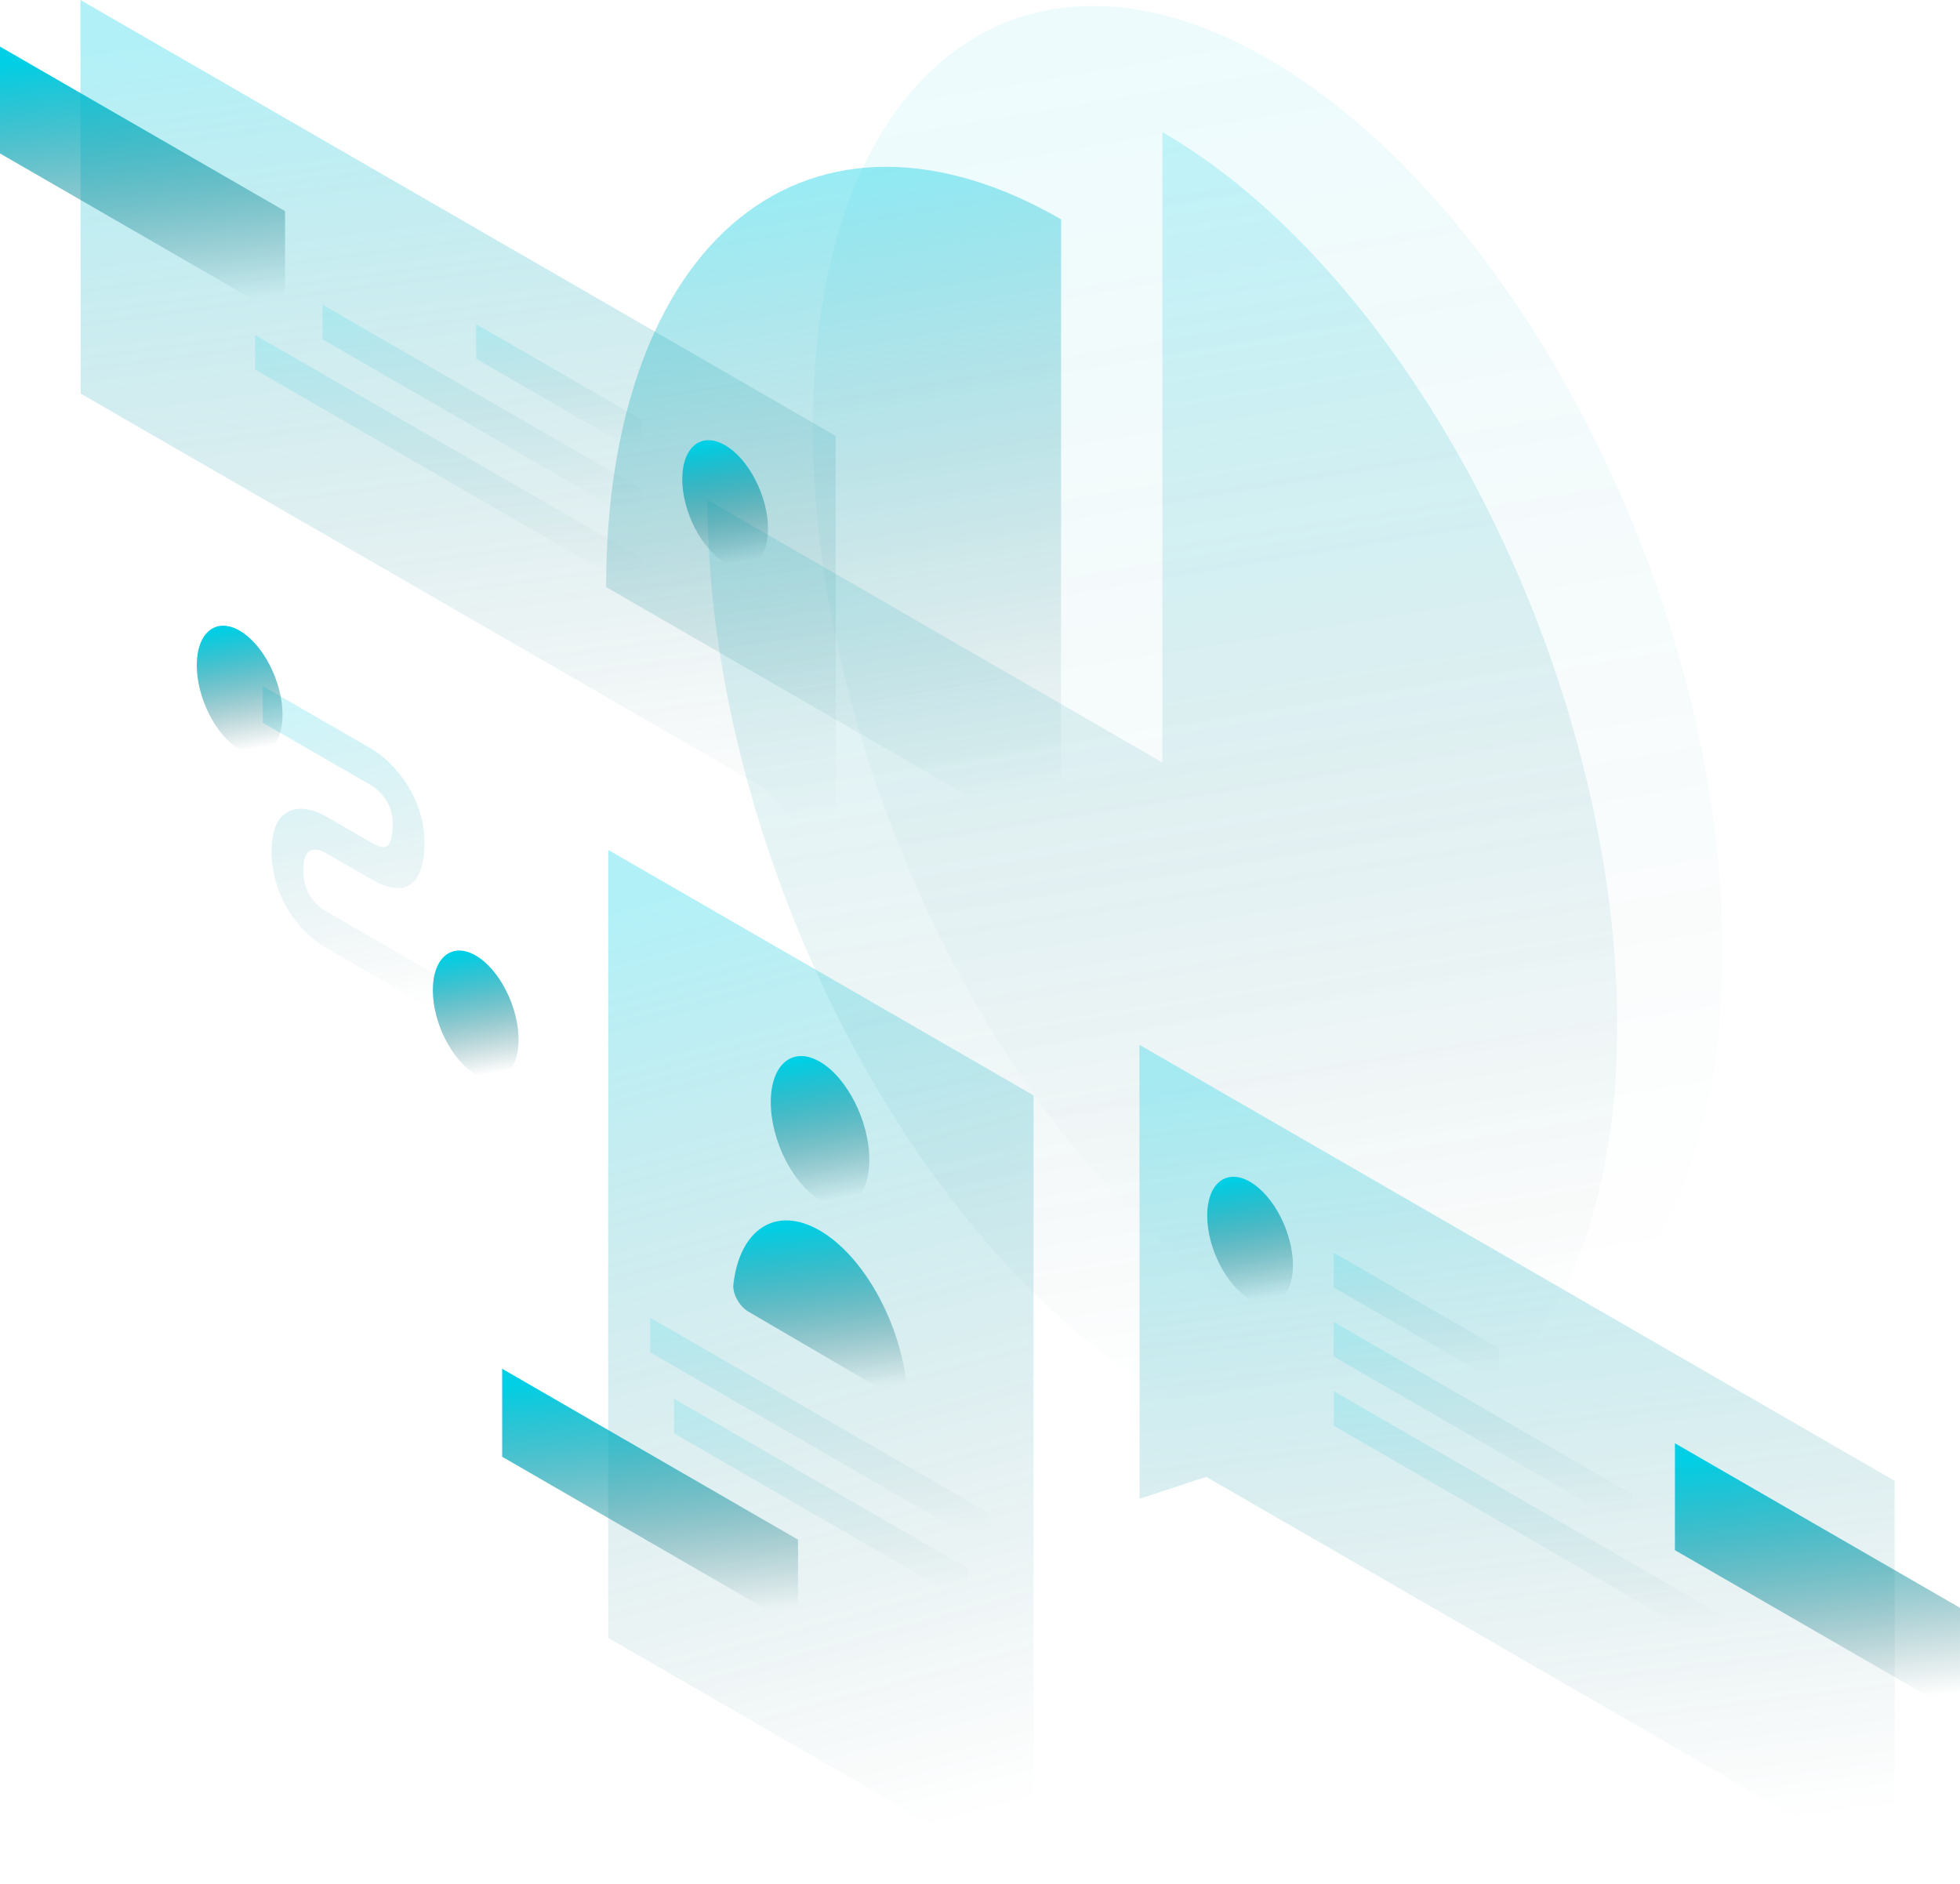 <svg width="1416" height="1361" viewBox="0 0 1416 1361" fill="none" xmlns="http://www.w3.org/2000/svg">
<path opacity="0.07" d="M1244.54 687.418C1244.52 938.902 1097.34 1057.84 915.845 953.075C734.346 848.308 587.226 559.513 587.244 308.03C587.281 56.546 734.438 -62.393 915.937 42.373C1097.44 147.121 1244.56 435.935 1244.54 687.418Z" fill="url(#paint0_linear_1164_1802)"/>
<path opacity="0.4" d="M766.582 158.451C723.421 133.534 680.682 120.644 640.804 120.516C600.925 120.387 564.695 133.02 534.167 157.681C503.639 182.341 479.437 218.571 462.917 264.281C446.397 309.99 437.89 364.298 437.89 424.107L766.527 613.802L766.582 158.451Z" fill="url(#paint1_linear_1164_1802)"/>
<path opacity="0.2" d="M511.109 361.127C511.091 451.189 530.361 550.345 566.463 646.072C602.565 741.799 653.884 829.789 713.932 898.912C773.979 968.036 840.058 1015.19 903.809 1034.43C967.56 1053.66 1026.12 1044.09 1072.09 1006.94C1118.05 969.796 1149.37 906.723 1162.06 825.701C1174.75 744.696 1168.26 649.372 1143.39 551.812C1118.53 454.251 1076.42 358.817 1022.36 277.593C968.331 196.368 904.781 132.984 839.783 95.471L839.728 550.822L511.109 361.127Z" fill="url(#paint2_linear_1164_1802)"/>
<path opacity="0.3" d="M603.714 314.923L58.118 0L58.265 284.322L555.713 571.448L603.879 642.79L603.714 314.923Z" fill="url(#paint3_linear_1164_1802)"/>
<path d="M0 110.873V33.664L205.939 152.53L205.921 229.739L0 110.873Z" fill="url(#paint4_linear_1164_1802)"/>
<path opacity="0.15" d="M463.475 303.17L343.931 234.157L343.949 259.166L463.493 328.179L463.475 303.17Z" fill="url(#paint5_linear_1164_1802)"/>
<path opacity="0.15" d="M463.488 353.17L233.053 220.168L233.071 245.177L463.506 378.179L463.488 353.17Z" fill="url(#paint6_linear_1164_1802)"/>
<path opacity="0.15" d="M463.525 403.169L184.337 242.022L184.355 267.031L463.543 428.178L463.525 403.169Z" fill="url(#paint7_linear_1164_1802)"/>
<path d="M492.897 346.203C492.916 369.635 506.795 396.642 523.902 406.507C541.009 416.389 554.87 405.388 554.852 381.956C554.833 358.524 540.954 331.516 523.847 321.652C506.74 311.788 492.897 322.77 492.897 346.203Z" fill="url(#paint8_linear_1164_1802)"/>
<path opacity="0.3" d="M823.174 754.817L1368.75 1069.74L1368.9 1354.06L871.45 1066.93L823.339 1082.7L823.174 754.817Z" fill="url(#paint9_linear_1164_1802)"/>
<path d="M1210.04 1119.89L1210.06 1042.68L1416 1161.54L1415.98 1238.75L1210.04 1119.89Z" fill="url(#paint10_linear_1164_1802)"/>
<path opacity="0.15" d="M963.486 905.017L1083.03 974.03L1083.05 999.039L963.505 930.026L963.486 905.017Z" fill="url(#paint11_linear_1164_1802)"/>
<path opacity="0.15" d="M963.518 955L1179.34 1079.57L1179.36 1104.58L963.536 980.009L963.518 955Z" fill="url(#paint12_linear_1164_1802)"/>
<path opacity="0.15" d="M963.547 1005L1242.73 1166.15L1242.75 1191.15L963.547 1030.01V1005Z" fill="url(#paint13_linear_1164_1802)"/>
<path d="M934.086 914.075C934.104 937.507 920.243 948.49 903.136 938.626C886.03 928.761 872.15 901.754 872.132 878.322C872.114 854.889 885.975 843.907 903.081 853.771C920.188 863.635 934.068 890.643 934.086 914.075Z" fill="url(#paint14_linear_1164_1802)"/>
<path opacity="0.3" d="M439.45 614.005L746.672 791.341L746.599 1360.63L439.377 1183.27L439.45 614.005Z" fill="url(#paint15_linear_1164_1802)"/>
<path opacity="0.15" d="M469.658 951.938L716.43 1094.37V1119.37L469.658 976.947V951.938Z" fill="url(#paint16_linear_1164_1802)"/>
<path opacity="0.15" d="M486.924 1010.46L699.152 1132.96V1157.97L486.942 1035.47L486.924 1010.46Z" fill="url(#paint17_linear_1164_1802)"/>
<path d="M576.525 1112.31L362.775 988.827L362.794 1052.41L576.544 1175.9L576.525 1112.31Z" fill="url(#paint18_linear_1164_1802)"/>
<path d="M628.053 837.783C628.053 865.341 612.102 878.377 592.447 866.899C572.773 855.421 556.84 823.775 556.84 796.217C556.84 768.66 572.791 755.624 592.447 767.102C612.12 778.579 628.053 810.226 628.053 837.783Z" fill="url(#paint19_linear_1164_1802)"/>
<path d="M592.412 889.066C560.711 870.566 534.455 887.875 529.835 927.79C529.028 934.721 534.29 943.851 540.671 947.574L644.154 1007.99C650.535 1011.71 655.797 1008.72 654.99 1000.86C650.369 955.549 624.114 907.585 592.412 889.066Z" fill="url(#paint20_linear_1164_1802)"/>
<path opacity="0.2" d="M268.28 567.416L189.843 522.146V495.652L268.28 540.922C274.679 544.625 283.957 552.143 291.951 563.62C300.495 575.905 306.674 591.453 306.674 608.431C306.674 627.06 301.888 637.749 292.886 640.756C284.397 643.598 274.404 638.739 268.28 635.2L236.029 616.59L235.864 616.48C233.113 614.793 228.676 613.235 225.229 614.225C222.351 615.05 219.105 617.91 219.105 628.27C219.105 638.629 222.333 644.936 225.046 648.768C228.383 653.48 232.747 656.854 235.515 658.266L235.845 658.431L334.525 715.398V741.892L236.487 685.31C229.74 681.79 220.022 674.382 211.625 662.538C202.439 649.612 196.15 633.22 196.15 615.032C196.15 596.862 202.439 587.676 211.46 585.091C219.839 582.67 229.575 586.191 236.34 590.28L268.262 608.706C272.901 611.383 276.384 612.52 278.658 611.75C280.418 611.163 283.718 608.67 283.718 595.175C283.718 586.466 280.913 580.782 278.254 576.95C275.046 572.348 270.865 568.901 268.28 567.416Z" fill="url(#paint21_linear_1164_1802)"/>
<path d="M204.119 516.407C204.119 540.114 190.24 551.317 173.133 541.434C156.026 531.57 142.165 504.342 142.165 480.635C142.165 456.928 156.045 445.725 173.151 455.608C190.258 465.49 204.119 492.7 204.119 516.407Z" fill="url(#paint22_linear_1164_1802)"/>
<path d="M374.638 751.095C374.638 774.802 360.758 786.005 343.67 776.123C326.563 766.258 312.702 739.031 312.702 715.324C312.702 691.616 326.582 680.414 343.688 690.296C360.777 700.179 374.638 727.388 374.638 751.095Z" fill="url(#paint23_linear_1164_1802)"/>
<defs>
<linearGradient id="paint0_linear_1164_1802" x1="869.774" y1="19.65" x2="1025.64" y2="949.463" gradientUnits="userSpaceOnUse">
<stop stop-color="#00CFE5"/>
<stop offset="1" stop-color="#004B53" stop-opacity="0"/>
</linearGradient>
<linearGradient id="paint1_linear_1164_1802" x1="579.174" y1="128.182" x2="657.06" y2="592.98" gradientUnits="userSpaceOnUse">
<stop stop-color="#00CFE5"/>
<stop offset="1" stop-color="#004B53" stop-opacity="0"/>
</linearGradient>
<linearGradient id="paint2_linear_1164_1802" x1="793.631" y1="110.215" x2="937.972" y2="1005.9" gradientUnits="userSpaceOnUse">
<stop stop-color="#00CFE5"/>
<stop offset="1" stop-color="#004B53" stop-opacity="0"/>
</linearGradient>
<linearGradient id="paint3_linear_1164_1802" x1="292.707" y1="9.991" x2="373.201" y2="622.079" gradientUnits="userSpaceOnUse">
<stop stop-color="#00CFE5"/>
<stop offset="1" stop-color="#004B53" stop-opacity="0"/>
</linearGradient>
<linearGradient id="paint4_linear_1164_1802" x1="88.52" y1="36.712" x2="108.487" y2="224.528" gradientUnits="userSpaceOnUse">
<stop stop-color="#00CFE5"/>
<stop offset="1" stop-color="#004B53" stop-opacity="0"/>
</linearGradient>
<linearGradient id="paint5_linear_1164_1802" x1="395.323" y1="235.619" x2="403.259" y2="326.001" gradientUnits="userSpaceOnUse">
<stop stop-color="#00CFE5"/>
<stop offset="1" stop-color="#004B53" stop-opacity="0"/>
</linearGradient>
<linearGradient id="paint6_linear_1164_1802" x1="332.11" y1="222.624" x2="343.76" y2="374.798" gradientUnits="userSpaceOnUse">
<stop stop-color="#00CFE5"/>
<stop offset="1" stop-color="#004B53" stop-opacity="0"/>
</linearGradient>
<linearGradient id="paint7_linear_1164_1802" x1="304.35" y1="244.916" x2="317.701" y2="424.252" gradientUnits="userSpaceOnUse">
<stop stop-color="#00CFE5"/>
<stop offset="1" stop-color="#004B53" stop-opacity="0"/>
</linearGradient>
<linearGradient id="paint8_linear_1164_1802" x1="519.528" y1="319.463" x2="533.941" y2="406.292" gradientUnits="userSpaceOnUse">
<stop stop-color="#00CFE5"/>
<stop offset="1" stop-color="#004B53" stop-opacity="0"/>
</linearGradient>
<linearGradient id="paint9_linear_1164_1802" x1="1057.75" y1="764.131" x2="1127.86" y2="1336.03" gradientUnits="userSpaceOnUse">
<stop stop-color="#00CFE5"/>
<stop offset="1" stop-color="#004B53" stop-opacity="0"/>
</linearGradient>
<linearGradient id="paint10_linear_1164_1802" x1="1298.57" y1="1045.72" x2="1318.54" y2="1233.54" gradientUnits="userSpaceOnUse">
<stop stop-color="#00CFE5"/>
<stop offset="1" stop-color="#004B53" stop-opacity="0"/>
</linearGradient>
<linearGradient id="paint11_linear_1164_1802" x1="1014.88" y1="906.478" x2="1022.82" y2="996.861" gradientUnits="userSpaceOnUse">
<stop stop-color="#00CFE5"/>
<stop offset="1" stop-color="#004B53" stop-opacity="0"/>
</linearGradient>
<linearGradient id="paint12_linear_1164_1802" x1="1056.29" y1="957.325" x2="1067.44" y2="1101.36" gradientUnits="userSpaceOnUse">
<stop stop-color="#00CFE5"/>
<stop offset="1" stop-color="#004B53" stop-opacity="0"/>
</linearGradient>
<linearGradient id="paint13_linear_1164_1802" x1="1083.56" y1="1007.89" x2="1096.91" y2="1187.23" gradientUnits="userSpaceOnUse">
<stop stop-color="#00CFE5"/>
<stop offset="1" stop-color="#004B53" stop-opacity="0"/>
</linearGradient>
<linearGradient id="paint14_linear_1164_1802" x1="898.762" y1="851.582" x2="913.173" y2="938.404" gradientUnits="userSpaceOnUse">
<stop stop-color="#00CFE5"/>
<stop offset="1" stop-color="#004B53" stop-opacity="0"/>
</linearGradient>
<linearGradient id="paint15_linear_1164_1802" x1="571.464" y1="625.61" x2="754.223" y2="1299.29" gradientUnits="userSpaceOnUse">
<stop stop-color="#00CFE5"/>
<stop offset="1" stop-color="#004B53" stop-opacity="0"/>
</linearGradient>
<linearGradient id="paint16_linear_1164_1802" x1="575.73" y1="954.541" x2="587.948" y2="1115.81" gradientUnits="userSpaceOnUse">
<stop stop-color="#00CFE5"/>
<stop offset="1" stop-color="#004B53" stop-opacity="0"/>
</linearGradient>
<linearGradient id="paint17_linear_1164_1802" x1="578.148" y1="1012.76" x2="589.17" y2="1154.79" gradientUnits="userSpaceOnUse">
<stop stop-color="#00CFE5"/>
<stop offset="1" stop-color="#004B53" stop-opacity="0"/>
</linearGradient>
<linearGradient id="paint18_linear_1164_1802" x1="454.661" y1="991.735" x2="472.201" y2="1171.24" gradientUnits="userSpaceOnUse">
<stop stop-color="#00CFE5"/>
<stop offset="1" stop-color="#004B53" stop-opacity="0"/>
</linearGradient>
<linearGradient id="paint19_linear_1164_1802" x1="587.45" y1="764.613" x2="604.714" y2="866.438" gradientUnits="userSpaceOnUse">
<stop stop-color="#00CFE5"/>
<stop offset="1" stop-color="#004B53" stop-opacity="0"/>
</linearGradient>
<linearGradient id="paint20_linear_1164_1802" x1="583.62" y1="883.641" x2="597.563" y2="1005.97" gradientUnits="userSpaceOnUse">
<stop stop-color="#00CFE5"/>
<stop offset="1" stop-color="#004B53" stop-opacity="0"/>
</linearGradient>
<linearGradient id="paint21_linear_1164_1802" x1="252.033" y1="499.48" x2="295.782" y2="729.7" gradientUnits="userSpaceOnUse">
<stop stop-color="#00CFE5"/>
<stop offset="1" stop-color="#004B53" stop-opacity="0"/>
</linearGradient>
<linearGradient id="paint22_linear_1164_1802" x1="168.795" y1="453.46" x2="183.486" y2="541.099" gradientUnits="userSpaceOnUse">
<stop stop-color="#00CFE5"/>
<stop offset="1" stop-color="#004B53" stop-opacity="0"/>
</linearGradient>
<linearGradient id="paint23_linear_1164_1802" x1="339.325" y1="688.149" x2="354.02" y2="775.787" gradientUnits="userSpaceOnUse">
<stop stop-color="#00CFE5"/>
<stop offset="1" stop-color="#004B53" stop-opacity="0"/>
</linearGradient>
</defs>
</svg>
